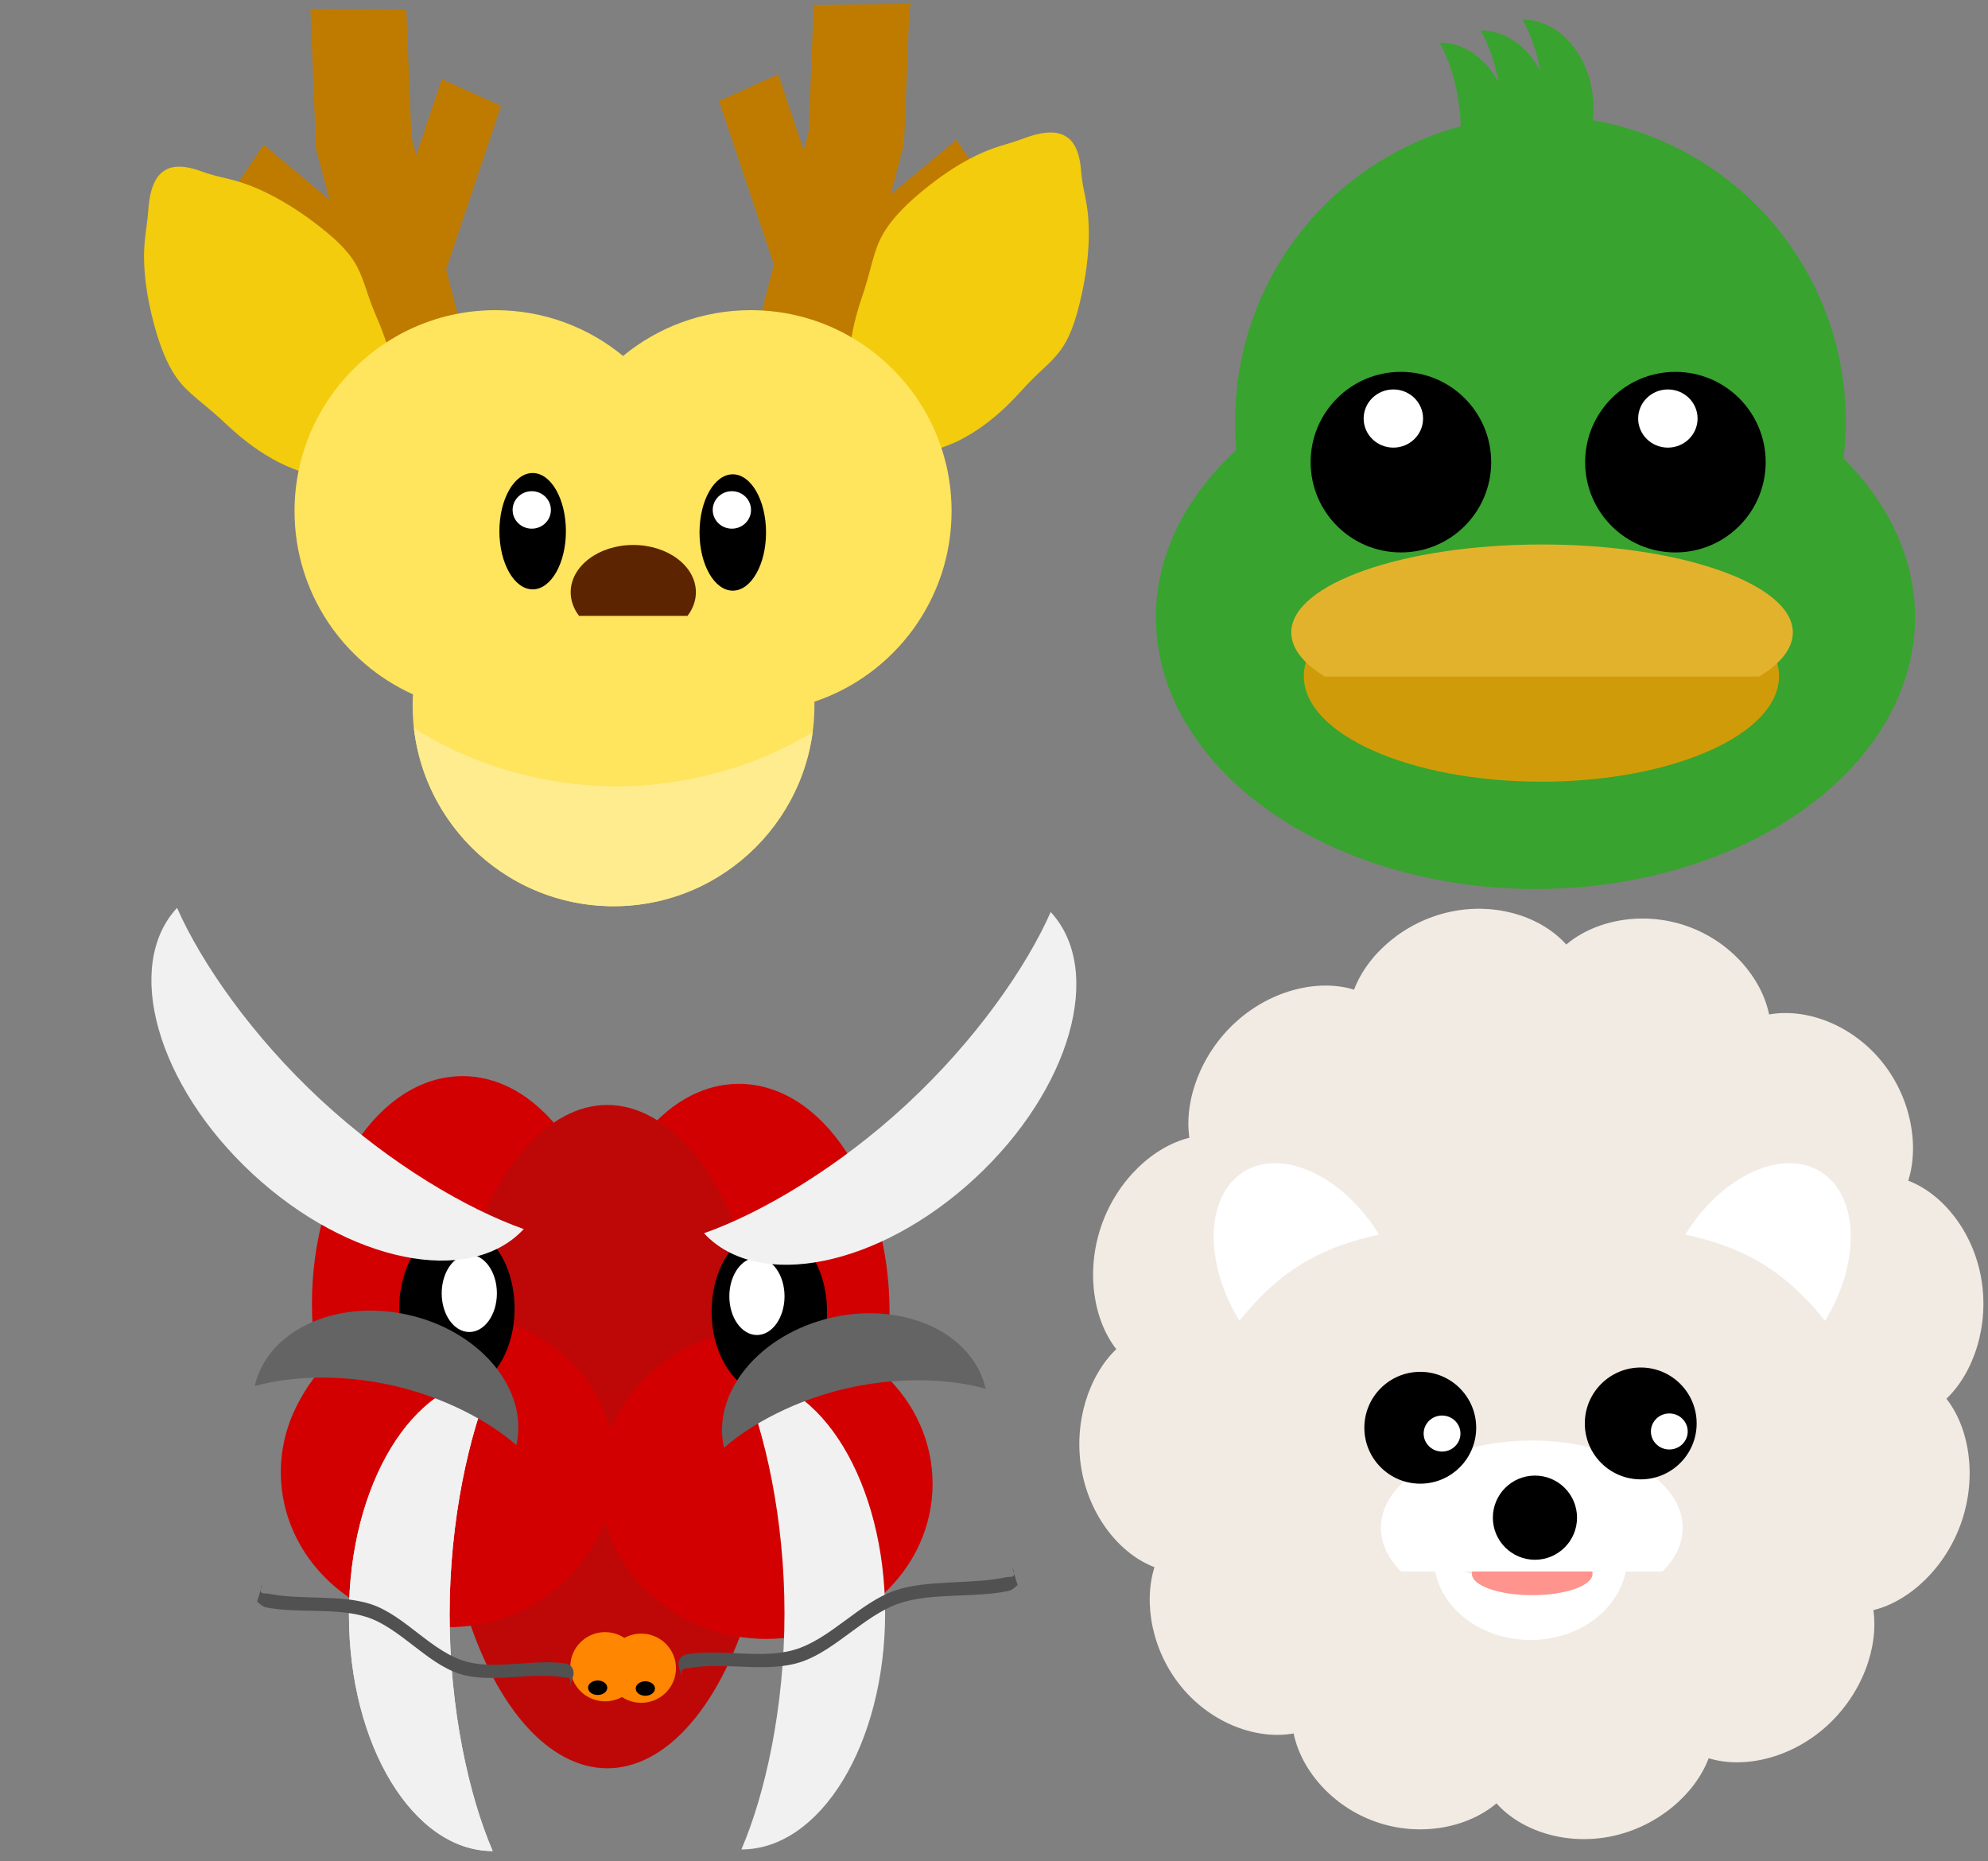 <?xml version="1.0" encoding="UTF-8" standalone="no"?>
<!DOCTYPE svg PUBLIC "-//W3C//DTD SVG 1.1//EN" "http://www.w3.org/Graphics/SVG/1.1/DTD/svg11.dtd">
<svg width="100%" height="100%" viewBox="0 0 1034 968" version="1.1" xmlns="http://www.w3.org/2000/svg" xmlns:xlink="http://www.w3.org/1999/xlink" xml:space="preserve" xmlns:serif="http://www.serif.com/" style="fill-rule:evenodd;clip-rule:evenodd;stroke-linejoin:round;stroke-miterlimit:2;">
    <rect x="0" y="0" width="1034" height="968" fill="#808080" stroke="none"/>
    <g transform="matrix(1,0,0,1,-253.646,-4256.08)">
        <g transform="matrix(1,0,0,1,0,3301.49)">
            <g transform="matrix(1.011,0,0,1.011,50.764,-290.592)">
                <g transform="matrix(0.63,0.165,-0.183,0.7,-1783.54,-1295.63)">
                    <path d="M4573.6,2726.46L4573.44,2726.58L4498.94,2624.13L4538.87,2595.1L4573.6,2642.86L4573.6,2629.18L4552.09,2540.88L4625.24,2523.07L4648.89,2620.17L4648.88,2620.17L4648.88,2657.62L4688.11,2608.05L4718.1,2631.78L4648.88,2719.24L4648.88,2823.84L4573.6,2823.84L4573.6,2726.46Z" style="fill:rgb(191,123,0);"/>
                </g>
                <g transform="matrix(-0.63,0.165,0.183,0.7,2812.55,-1293.1)">
                    <path d="M4573.6,2726.46L4573.44,2726.58L4498.94,2624.13L4538.87,2595.1L4573.6,2642.86L4573.6,2629.18L4552.09,2540.88L4625.24,2523.07L4648.89,2620.17L4648.88,2620.17L4648.88,2657.62L4688.11,2608.05L4718.1,2631.78L4648.88,2719.24L4648.88,2823.84L4573.6,2823.84L4573.6,2726.46Z" style="fill:rgb(191,123,0);"/>
                </g>
                <g transform="matrix(0.464,0.273,-0.244,0.415,-719.546,-1093.08)">
                    <g transform="matrix(0.553,0,0,1.115,2017.05,-359.413)">
                        <path d="M4680.2,2780.37C4688.32,2780.25 4708.28,2780.47 4733.88,2800.58C4751.87,2814.72 4760.78,2817.97 4778.81,2830.8C4785.87,2835.82 4822.39,2861.8 4849.5,2912.88C4865.69,2943.37 4863.64,2957.59 4857.5,2971.89C4851.36,2986.19 4846.94,2989.61 4837.33,3015.22C4825.78,3045.99 4805.18,3072.53 4778.7,3091.64C4750.7,3111.84 4716.12,3123.75 4678.81,3123.75C4641.49,3123.75 4606.91,3111.84 4578.92,3091.64C4533.04,3058.53 4520.59,3015.44 4516.84,3006.31C4510.35,2990.52 4504.3,2980.86 4499.86,2969.91C4494.14,2955.82 4487.09,2935.67 4522.08,2886.49C4547.23,2851.13 4573.39,2833.16 4578.38,2829.64C4595.36,2817.65 4600.85,2816.17 4623.01,2801.18C4653.78,2780.36 4674.61,2780.45 4680.2,2780.37Z" style="fill:rgb(242,204,13);"/>
                    </g>
                </g>
                <g transform="matrix(0.441,-0.308,0.276,0.395,-2502.74,1655.71)">
                    <g transform="matrix(0.553,0,0,1.115,2017.05,-359.413)">
                        <path d="M4680.2,2780.37C4688.32,2780.25 4708.28,2780.47 4733.88,2800.58C4751.87,2814.72 4760.78,2817.97 4778.81,2830.8C4785.87,2835.82 4822.39,2861.8 4849.5,2912.88C4865.69,2943.37 4863.64,2957.59 4857.5,2971.89C4851.36,2986.19 4846.94,2989.61 4837.33,3015.22C4825.78,3045.99 4805.18,3072.53 4778.7,3091.64C4750.7,3111.84 4716.12,3123.75 4678.81,3123.75C4641.49,3123.75 4606.91,3111.84 4578.92,3091.64C4533.04,3058.53 4520.59,3015.44 4516.84,3006.31C4510.35,2990.52 4504.3,2980.86 4499.86,2969.91C4494.14,2955.82 4487.09,2935.67 4522.08,2886.49C4547.23,2851.13 4573.39,2833.16 4578.38,2829.64C4595.36,2817.65 4600.85,2816.17 4623.01,2801.18C4653.78,2780.36 4674.61,2780.45 4680.2,2780.37Z" style="fill:rgb(242,204,13);"/>
                    </g>
                </g>
                <g transform="matrix(0.481,0,0,0.481,-1511.02,28.031)">
                    <path d="M4000.26,3244.83C3925.63,3211.13 3873.64,3136.03 3873.64,3048.89C3873.64,2930.29 3969.93,2834 4088.53,2834C4140.34,2834 4187.89,2852.38 4225.02,2882.96C4262.15,2852.38 4309.7,2834 4361.51,2834C4480.11,2834 4576.39,2930.29 4576.39,3048.89C4576.39,3143.66 4514.9,3224.19 4429.68,3252.72C4429.7,3253.99 4429.71,3255.27 4429.71,3256.56C4429.71,3375.16 4333.42,3471.44 4214.82,3471.44C4096.23,3471.44 3999.94,3375.16 3999.94,3256.56C3999.94,3252.62 4000.05,3248.72 4000.26,3244.83Z" style="fill:rgb(255,228,94);"/>
                    <clipPath id="_clip1">
                        <path d="M4000.26,3244.83C3925.63,3211.13 3873.64,3136.03 3873.64,3048.89C3873.64,2930.29 3969.93,2834 4088.53,2834C4140.34,2834 4187.89,2852.38 4225.02,2882.96C4262.15,2852.38 4309.7,2834 4361.51,2834C4480.11,2834 4576.39,2930.29 4576.39,3048.89C4576.39,3143.66 4514.9,3224.19 4429.68,3252.72C4429.7,3253.99 4429.71,3255.27 4429.71,3256.56C4429.71,3375.16 4333.42,3471.44 4214.82,3471.44C4096.23,3471.44 3999.94,3375.16 3999.94,3256.56C3999.94,3252.62 4000.05,3248.72 4000.26,3244.83Z"/>
                    </clipPath>
                    <g clip-path="url(#_clip1)">
                        <g transform="matrix(4.98639e-17,-0.814,0.814,4.98639e-17,1401.28,6889.21)">
                            <path d="M4445.78,3175.91C4396.37,3242.31 4356.26,3346.96 4356.26,3460.48C4356.26,3573.99 4396.37,3678.65 4445.78,3745.05C4281.08,3745.05 4147.37,3617.54 4147.37,3460.48C4147.37,3303.42 4281.08,3175.91 4445.78,3175.91Z" style="fill:rgb(255,236,142);"/>
                        </g>
                    </g>
                </g>
                <g transform="matrix(0.65,0,0,0.65,151.359,871.122)">
                    <g transform="matrix(0.275,0,0,0.481,-632.863,1.556)">
                        <circle cx="4686.22" cy="2025.93" r="95.705"/>
                    </g>
                    <g transform="matrix(0.279,0,0,0.279,-645.692,391.302)">
                        <ellipse cx="4662.45" cy="2031.85" rx="54.295" ry="53.153" style="fill:white;"/>
                    </g>
                </g>
                <g transform="matrix(0.65,0,0,0.65,48.406,870.458)">
                    <g transform="matrix(0.275,0,0,0.481,-632.863,1.556)">
                        <circle cx="4686.22" cy="2025.93" r="95.705"/>
                    </g>
                    <g transform="matrix(0.279,0,0,0.279,-645.692,392.324)">
                        <ellipse cx="4662.45" cy="2031.85" rx="54.295" ry="53.153" style="fill:white;"/>
                    </g>
                </g>
                <g transform="matrix(0.637,0,0,0.481,-2296.44,-55.555)">
                    <path d="M4475.36,3334.72L4387.79,3334.72C4383.35,3327.04 4381.02,3318.32 4381.02,3309.45C4381.02,3281.54 4403.67,3258.88 4431.58,3258.88C4459.48,3258.88 4482.14,3281.54 4482.14,3309.45C4482.14,3318.32 4479.8,3327.04 4475.36,3334.72Z" style="fill:rgb(92,36,0);"/>
                </g>
            </g>
            <g transform="matrix(-0.6,0,0,0.6,1959.46,858.789)">
                <g transform="matrix(0.481,0,0,0.481,-1607.26,-3222.92)">
                    <circle cx="6475.96" cy="7791.16" r="550.252" style="fill:rgb(56,163,47);"/>
                </g>
                <g transform="matrix(0.598,0,0,0.428,-2360.65,-2639.89)">
                    <circle cx="6475.96" cy="7791.16" r="550.252" style="fill:rgb(56,163,47);"/>
                </g>
                <g transform="matrix(0.481,0,0,0.481,-1532.07,-3250.73)">
                    <path d="M6351.78,7125.58C6330.66,7162.82 6313.52,7221.51 6313.52,7285.17C6313.52,7348.83 6330.66,7407.52 6351.78,7444.76C6281.4,7444.76 6224.26,7373.25 6224.26,7285.17C6224.26,7197.09 6281.4,7125.58 6351.78,7125.58Z" style="fill:rgb(56,163,47);"/>
                </g>
                <g transform="matrix(0.481,0,0,0.481,-1495.82,-3241.35)">
                    <path d="M6351.78,7125.58C6330.66,7162.82 6313.52,7221.51 6313.52,7285.17C6313.52,7348.83 6330.66,7407.52 6351.78,7444.76C6281.4,7444.76 6224.26,7373.25 6224.26,7285.17C6224.26,7197.09 6281.4,7125.58 6351.78,7125.58Z" style="fill:rgb(56,163,47);"/>
                </g>
                <g transform="matrix(0.481,0,0,0.481,-1460.08,-3230.78)">
                    <path d="M6351.78,7125.58C6330.66,7162.82 6313.52,7221.51 6313.52,7285.17C6313.52,7348.83 6330.66,7407.52 6351.78,7444.76C6281.4,7444.76 6224.26,7373.25 6224.26,7285.17C6224.26,7197.09 6281.4,7125.58 6351.78,7125.58Z" style="fill:rgb(56,163,47);"/>
                </g>
                <g transform="matrix(1.7,0,0,1.7,290.081,-1084.37)">
                    <g transform="matrix(0.481,0,0,0.481,-1606.67,-7.051)">
                        <circle cx="4686.22" cy="2025.93" r="95.705"/>
                    </g>
                    <g transform="matrix(0.279,0,0,0.279,-649.577,378.293)">
                        <ellipse cx="4662.45" cy="2031.85" rx="54.295" ry="53.153" style="fill:white;"/>
                    </g>
                    <g transform="matrix(1,0,0,1,139.979,-0.008)">
                        <g transform="matrix(0.481,0,0,0.481,-1606.67,-7.051)">
                            <circle cx="4686.22" cy="2025.93" r="95.705"/>
                        </g>
                        <g transform="matrix(0.279,0,0,0.279,-649.577,378.301)">
                            <ellipse cx="4662.45" cy="2031.85" rx="54.295" ry="53.153" style="fill:white;"/>
                        </g>
                    </g>
                </g>
                <g transform="matrix(0.93,0,0,0.93,35.724,64.947)">
                    <g transform="matrix(0.481,0,0,0.789,-1606.52,-5711.35)">
                        <ellipse cx="6621.43" cy="8140.11" rx="240.039" ry="75.761" style="fill:rgb(86,73,0);"/>
                    </g>
                    <g transform="matrix(-0.468,-8.1821e-17,3.14803e-17,-0.397,4658.95,4238.1)">
                        <path d="M6984.92,8955.51L6165.26,8955.51C6123.72,8917.83 6101.85,8875.07 6101.85,8831.55C6101.85,8694.72 6313.9,8583.64 6575.09,8583.64C6836.27,8583.64 7048.32,8694.72 7048.32,8831.55C7048.32,8875.07 7026.45,8917.83 6984.92,8955.51Z" style="fill:rgb(208,155,9);"/>
                    </g>
                    <g transform="matrix(0.494,2.04804e-17,1.80771e-17,0.331,-1666.86,-2231.87)">
                        <path d="M6984.92,8955.51L6165.26,8955.51C6123.72,8917.83 6101.85,8875.07 6101.85,8831.55C6101.85,8694.72 6313.9,8583.64 6575.09,8583.64C6836.27,8583.64 7048.32,8694.72 7048.32,8831.55C7048.32,8875.07 7026.45,8917.83 6984.92,8955.51Z" style="fill:rgb(227,178,44);"/>
                    </g>
                </g>
            </g>
            <g transform="matrix(0.468,0,0,0.468,160.921,1082.47)">
                <g transform="matrix(0.235,0.081,-0.103,0.298,890.879,-1042.54)">
                    <path d="M6375.07,4370.83C6460.45,4257.23 6646.1,4170.75 6854.74,4170.75C7063.38,4170.75 7249.03,4257.23 7334.41,4370.83C7477.48,4307.53 7690.88,4308.9 7871.57,4394.61C8052.26,4480.33 8160.4,4631.49 8165.22,4764.95C8327.64,4768.91 8511.62,4857.76 8615.94,5006.23C8720.26,5154.69 8721.93,5330.03 8644.89,5447.58C8783.14,5517.74 8888.4,5670.27 8888.4,5841.7C8888.4,6013.14 8783.14,6165.67 8644.89,6235.82C8721.93,6353.38 8720.26,6528.72 8615.94,6677.18C8511.62,6825.65 8327.64,6914.5 8165.22,6918.46C8160.4,7051.91 8052.26,7203.08 7871.57,7288.79C7690.88,7374.51 7477.48,7375.88 7334.41,7312.58C7249.03,7426.17 7063.38,7512.66 6854.74,7512.66C6646.1,7512.66 6460.45,7426.17 6375.07,7312.58C6232,7375.88 6018.6,7374.51 5837.91,7288.79C5657.22,7203.08 5549.08,7051.91 5544.26,6918.46C5381.84,6914.5 5197.86,6825.65 5093.54,6677.18C4989.22,6528.72 4987.55,6353.38 5064.59,6235.82C4926.34,6165.67 4821.08,6013.14 4821.08,5841.7C4821.08,5670.27 4926.34,5517.74 5064.59,5447.58C4987.55,5330.03 4989.22,5154.69 5093.54,5006.23C5197.86,4857.76 5381.84,4768.91 5544.26,4764.95C5549.08,4631.49 5657.22,4480.33 5837.91,4394.61C6018.6,4308.9 6232,4307.53 6375.07,4370.83Z" style="fill:rgb(242,235,227);"/>
                </g>
                <g transform="matrix(-0.329,0.534,-0.553,-0.341,4966.04,-1227.96)">
                    <path d="M5580.02,1634.46C5564.68,1675.36 5552.22,1724.17 5552.22,1774.83C5552.22,1825.48 5564.68,1874.29 5580.02,1915.19C5458.2,1915.19 5359.3,1852.29 5359.3,1774.83C5359.3,1697.36 5458.2,1634.46 5580.02,1634.46Z" style="fill:white;"/>
                </g>
                <g transform="matrix(0.329,0.534,0.553,-0.341,-1164.03,-1227.96)">
                    <path d="M5580.02,1634.46C5564.68,1675.36 5552.22,1724.17 5552.22,1774.83C5552.22,1825.48 5564.68,1874.29 5580.02,1915.19C5458.2,1915.19 5359.3,1852.29 5359.3,1774.83C5359.3,1697.36 5458.2,1634.46 5580.02,1634.46Z" style="fill:white;"/>
                </g>
                <g transform="matrix(3.08438e-17,-0.504,0.531,3.24885e-17,754.008,3895.69)">
                    <path d="M4837.22,1954.14C4807.19,2001.33 4782.8,2075.7 4782.8,2156.36C4782.8,2237.03 4807.19,2311.39 4837.22,2358.58C4737.1,2358.58 4655.82,2267.97 4655.82,2156.36C4655.82,2044.76 4737.1,1954.14 4837.22,1954.14Z" style="fill:white;"/>
                </g>
                <g transform="matrix(0.459,0,0,0.627,-338.329,23.473)">
                    <ellipse cx="4878.65" cy="2316.09" rx="146.01" ry="37.805" style="fill:rgb(255,147,141);"/>
                </g>
                <g transform="matrix(0.65,0,0,0.65,-1370.25,-232.103)">
                    <path d="M5255.46,2623.29L4808.48,2623.29C4785.83,2600.61 4773.9,2574.87 4773.9,2548.68C4773.9,2466.32 4889.54,2399.45 5031.97,2399.45C5174.4,2399.45 5290.04,2466.32 5290.04,2548.68C5290.04,2574.87 5278.11,2600.61 5255.46,2623.29Z" style="fill:white;"/>
                </g>
                <g transform="matrix(1.35,0,0,1.35,1136.65,2.495)">
                    <g transform="matrix(1,0,0,1,-173.386,3.56)">
                        <g transform="matrix(0.481,0,0,0.481,-1606.67,-7.051)">
                            <circle cx="4686.22" cy="2025.93" r="95.705"/>
                        </g>
                        <g transform="matrix(0.279,0,0,0.279,-635.492,405.304)">
                            <ellipse cx="4662.45" cy="2031.85" rx="54.295" ry="53.153" style="fill:white;"/>
                        </g>
                    </g>
                    <g transform="matrix(1,0,0,1,8.113,0)">
                        <g transform="matrix(0.481,0,0,0.481,-1606.67,-7.051)">
                            <circle cx="4686.22" cy="2025.93" r="95.705"/>
                        </g>
                        <g transform="matrix(0.279,0,0,0.279,-629.894,407.154)">
                            <ellipse cx="4662.45" cy="2031.85" rx="54.295" ry="53.153" style="fill:white;"/>
                        </g>
                    </g>
                    <g transform="matrix(0.362,0,0,0.362,-1127.99,311.605)">
                        <circle cx="4686.22" cy="2025.93" r="95.705"/>
                    </g>
                </g>
            </g>
            <g transform="matrix(0.864,0,0,0.864,-694.119,429.606)">
                <g transform="matrix(0.178,0,0,0.269,216.52,-1201.55)">
                    <circle cx="6510.48" cy="9642.76" r="509.236" style="fill:rgb(210,0,0);"/>
                </g>
                <g transform="matrix(0.178,0,0,0.269,382.929,-1196.91)">
                    <circle cx="6510.48" cy="9642.76" r="509.236" style="fill:rgb(210,0,0);"/>
                </g>
                <g transform="matrix(0.226,0,0,0.541,-72.018,-3892.65)">
                    <ellipse cx="6790.11" cy="9916.81" rx="442.619" ry="369.005" style="fill:rgb(190,8,8);"/>
                </g>
                <g transform="matrix(0.226,0,0,0.253,23.76,-1008.2)">
                    <ellipse cx="6790.11" cy="9916.81" rx="442.619" ry="369.005" style="fill:rgb(210,0,0);"/>
                </g>
                <g transform="matrix(0.226,0,0,0.253,-168.539,-1015.21)">
                    <ellipse cx="6790.11" cy="9916.81" rx="442.619" ry="369.005" style="fill:rgb(210,0,0);"/>
                </g>
                <g transform="matrix(0.226,0,0,0.253,-167.057,-1017.8)">
                    <ellipse cx="6790.11" cy="9916.81" rx="442.619" ry="369.005" style="fill:rgb(210,0,0);"/>
                </g>
                <g>
                    <g transform="matrix(0.363,0,0,0.52,-329.1,341.786)">
                        <circle cx="4686.22" cy="2025.93" r="95.705"/>
                    </g>
                    <g transform="matrix(0.306,0,0,0.438,-47.248,496.147)">
                        <ellipse cx="4662.45" cy="2031.85" rx="54.295" ry="53.153" style="fill:white;"/>
                    </g>
                </g>
                <g transform="matrix(-1,0,0,1,2932.08,1.809)">
                    <g transform="matrix(0.363,0,0,0.52,-329.1,341.786)">
                        <circle cx="4686.22" cy="2025.93" r="95.705"/>
                    </g>
                    <g transform="matrix(0.306,0,0,0.438,-47.248,496.147)">
                        <ellipse cx="4662.45" cy="2031.85" rx="54.295" ry="53.153" style="fill:white;"/>
                    </g>
                </g>
                <g transform="matrix(1,0,0,1,-5.558,67.1)">
                    <g transform="matrix(0.566,0,0,0.563,-2127.17,-3933.1)">
                        <circle cx="6349.71" cy="9727.98" r="36.994" style="fill:rgb(255,134,0);"/>
                    </g>
                    <g transform="matrix(0.566,0,0,0.563,-2105.44,-3932.21)">
                        <circle cx="6349.71" cy="9727.98" r="36.994" style="fill:rgb(255,134,0);"/>
                    </g>
                    <g transform="matrix(0.481,0,0,0.481,-1612.94,-3211.27)">
                        <ellipse cx="6393.43" cy="9911.98" rx="12.034" ry="9.065"/>
                    </g>
                    <g transform="matrix(0.481,0,0,0.481,-1584.25,-3210.79)">
                        <ellipse cx="6393.43" cy="9911.98" rx="12.034" ry="9.065"/>
                    </g>
                </g>
                <g transform="matrix(0.327,-0.353,0.353,0.327,-3956.1,392.458)">
                    <path d="M6125.76,8941.95C6095.97,9010.93 6071.79,9119.64 6071.79,9237.57C6071.79,9355.49 6095.97,9464.2 6125.76,9533.18C6026.47,9533.18 5945.87,9400.72 5945.87,9237.57C5945.87,9074.41 6026.47,8941.95 6125.76,8941.95Z" style="fill:rgb(241,241,241);"/>
                </g>
                <g transform="matrix(-0.327,-0.353,-0.353,0.327,6889.09,394.976)">
                    <path d="M6125.76,8941.95C6095.97,9010.93 6071.79,9119.64 6071.79,9237.57C6071.79,9355.49 6095.97,9464.2 6125.76,9533.18C6026.47,9533.18 5945.87,9400.72 5945.87,9237.57C5945.87,9074.41 6026.47,8941.95 6125.76,8941.95Z" style="fill:rgb(241,241,241);"/>
                </g>
                <g transform="matrix(-0.481,0,0,0.481,4489.74,-2864.62)">
                    <path d="M6125.76,8941.95C6095.97,9010.93 6071.79,9119.64 6071.79,9237.57C6071.79,9355.49 6095.97,9464.2 6125.76,9533.18C6026.47,9533.18 5945.87,9400.72 5945.87,9237.57C5945.87,9074.41 6026.47,8941.95 6125.76,8941.95Z" style="fill:rgb(241,241,241);"/>
                </g>
                <g transform="matrix(0.481,0,0,0.481,-1552.94,-2863.66)">
                    <path d="M6125.76,8941.95C6095.97,9010.93 6071.79,9119.64 6071.79,9237.57C6071.79,9355.49 6095.97,9464.2 6125.76,9533.18C6026.47,9533.18 5945.87,9400.72 5945.87,9237.57C5945.87,9074.41 6026.47,8941.95 6125.76,8941.95Z" style="fill:rgb(241,241,241);"/>
                </g>
                <g transform="matrix(0.481,0,0,0.481,-1552.94,-2863.66)">
                    <path d="M6125.76,8941.95C6095.97,9010.93 6071.79,9119.64 6071.79,9237.57C6071.79,9355.49 6095.97,9464.2 6125.76,9533.18C6026.47,9533.18 5945.87,9400.72 5945.87,9237.57C5945.87,9074.41 6026.47,8941.95 6125.76,8941.95Z" style="fill:rgb(241,241,241);"/>
                </g>
                <g transform="matrix(0.31,-0.094,0.139,0.461,-1917.78,-2322.1)">
                    <g transform="matrix(0.624,0,0,1,2488.18,9.09495e-13)">
                        <path d="M7647.51,9883.79C7646.07,9881.17 7646.78,9889.75 7646.67,9892.74C7646.53,9896.55 7646.4,9900.38 7646.76,9904.18C7646.84,9905.03 7646.45,9905.2 7634.3,9907.26C7628.58,9908.23 7622.85,9908.99 7616.57,9908.77C7510.97,9905 7394.3,9882.27 7291.21,9884.03C7184.55,9885.85 7072.91,9916.58 6966.41,9918.38C6858.14,9920.2 6746.1,9890.27 6638.51,9885.14C6628.22,9884.65 6621.66,9882.53 6616.46,9885.31C6611.1,9888.18 6609.83,9896.64 6610.45,9900.28C6610.72,9901.89 6610.94,9899.51 6610.94,9879.88C6610.94,9872.26 6626.35,9867.04 6641.62,9867.78C6743.41,9872.71 6850.26,9900.67 6952.16,9901.44C7064.66,9902.29 7179.51,9869 7291.21,9867.1C7393.85,9865.36 7514.99,9887.81 7621.28,9891.53C7631.39,9891.88 7638.7,9894.02 7643.46,9892.35C7648.31,9890.65 7648.41,9885.43 7647.51,9883.79Z" style="fill:rgb(81,81,81);"/>
                    </g>
                </g>
                <g transform="matrix(-0.289,-0.087,-0.139,0.461,4726.59,-2362.94)">
                    <g transform="matrix(0.624,0,0,1,2488.18,9.09495e-13)">
                        <path d="M7647.51,9883.79C7646.07,9881.17 7646.78,9889.75 7646.67,9892.74C7646.53,9896.55 7646.4,9900.38 7646.76,9904.18C7646.84,9905.03 7646.44,9905.2 7633.68,9907.2C7627.78,9908.12 7621.42,9908.96 7614.36,9908.69C7511,9904.76 7396.92,9882.91 7295.52,9883.97C7185.37,9885.12 7071.65,9917.36 6962.09,9918.43C6856.7,9919.47 6745.83,9890.58 6640.73,9885.25C6629.66,9884.68 6621.99,9882.44 6616.57,9885.59C6610.91,9888.87 6609.92,9897.14 6610.45,9900.28C6610.72,9901.89 6610.94,9899.51 6610.94,9879.88C6610.94,9872.23 6627.51,9867.05 6643.83,9867.89C6743.18,9873.01 6848.1,9899.87 6947.45,9901.38C7063.78,9903.16 7180.03,9868.25 7295.52,9867.04C7396.59,9865.99 7514.99,9887.57 7619.05,9891.45C7630.07,9891.86 7637.97,9894.06 7643.12,9892.27C7648.16,9890.52 7648.41,9885.42 7647.51,9883.79Z" style="fill:rgb(81,81,81);"/>
                    </g>
                </g>
                <g transform="matrix(0.106,0.47,-0.47,0.106,5607.05,-2495.15)">
                    <path d="M6186.09,9728.66C6164.72,9767.76 6147.37,9829.38 6147.37,9896.23C6147.37,9963.07 6164.72,10024.7 6186.09,10063.8C6114.85,10063.8 6057.02,9988.71 6057.02,9896.23C6057.02,9803.74 6114.85,9728.66 6186.09,9728.66Z" style="fill:rgb(100,100,100);"/>
                </g>
                <g transform="matrix(-0.106,0.47,0.47,0.106,-2666.47,-2496.75)">
                    <path d="M6186.09,9728.66C6164.72,9767.76 6147.37,9829.38 6147.37,9896.23C6147.37,9963.07 6164.72,10024.7 6186.09,10063.8C6114.85,10063.8 6057.02,9988.71 6057.02,9896.23C6057.02,9803.74 6114.85,9728.66 6186.09,9728.66Z" style="fill:rgb(100,100,100);"/>
                </g>
            </g>
        </g>
    </g>
</svg>
